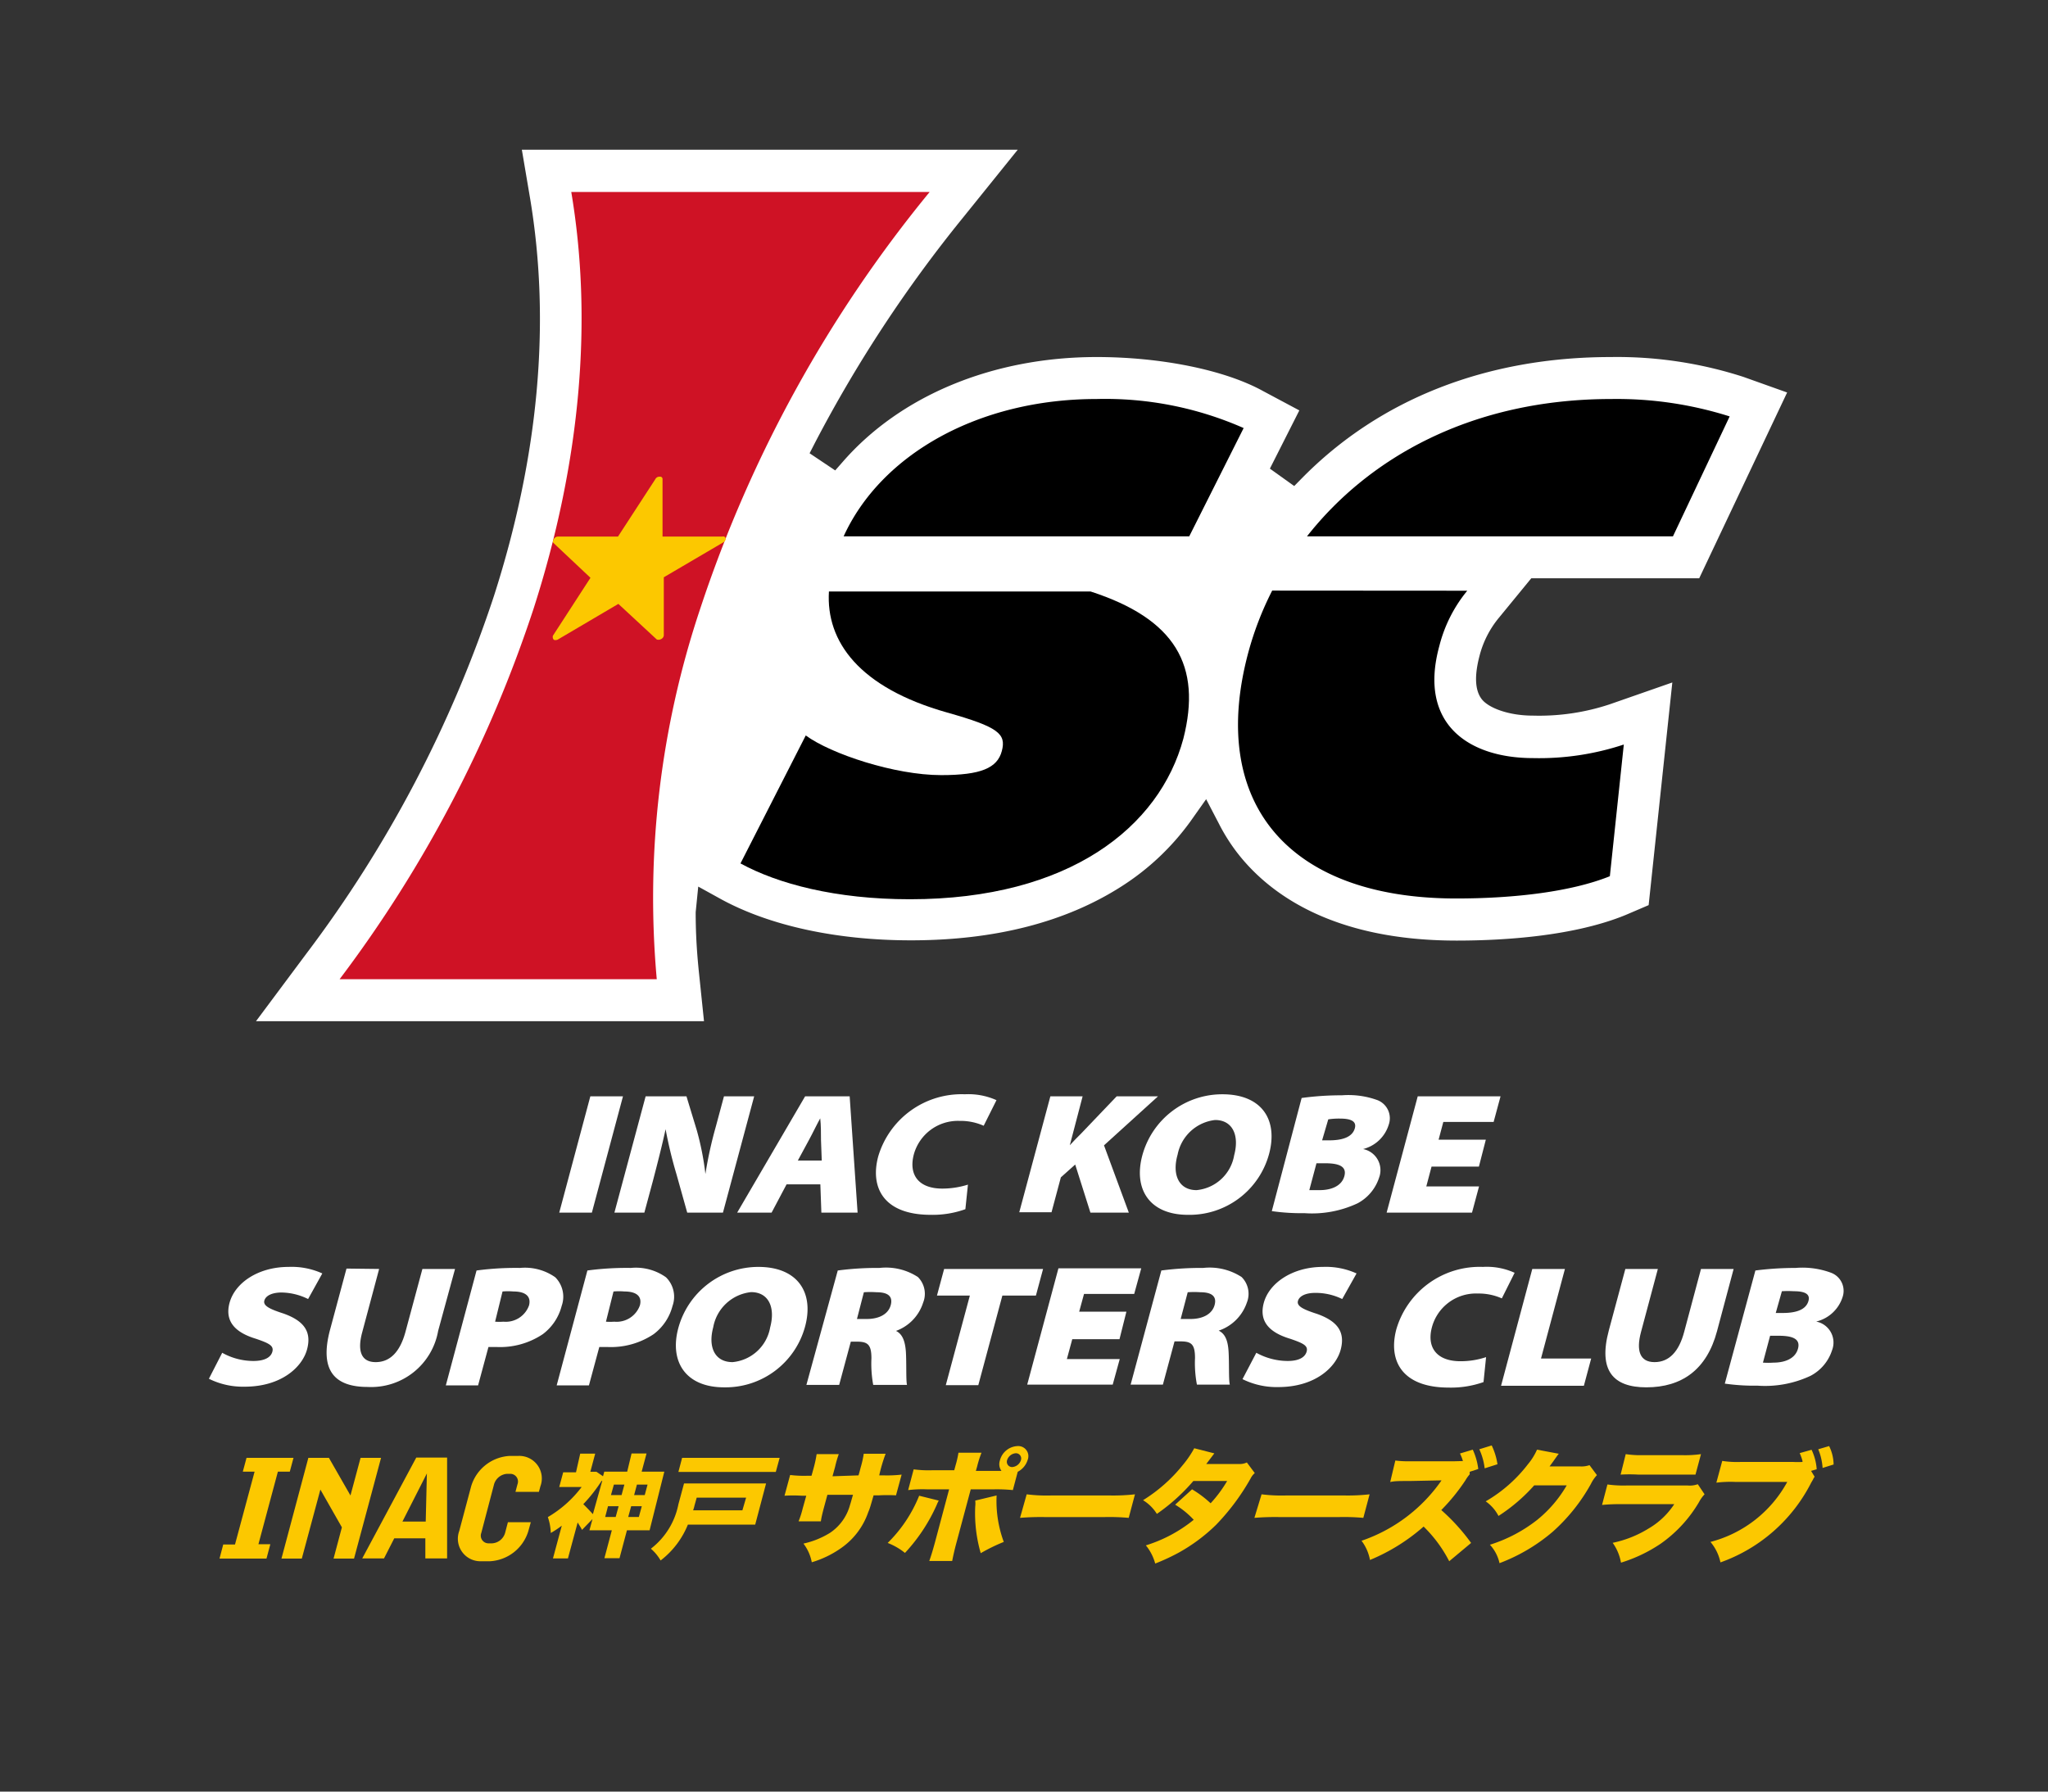 <svg xmlns="http://www.w3.org/2000/svg" width="160" height="140" viewBox="0 0 160 140"><rect x="0" y="0" width="160" height="140" fill="#333333" stroke="none"/><defs><style>.cls-1{fill:none;}.cls-2{fill:#fcc800;}.cls-3{fill:#fff;}.cls-4{fill:#cf1225;}</style></defs><g id="logo_isc_onDark"><polygon class="cls-2" points="18.97 115 19.89 115 18.36 120.69 17.44 120.69 17.15 121.79 20.82 121.79 21.12 120.67 20.19 120.67 21.71 115 22.64 115 22.93 113.92 19.26 113.92 18.97 115"/><polygon class="cls-2" points="27.38 116.86 25.69 113.91 25.69 113.92 24.09 113.92 21.99 121.79 23.58 121.79 25.03 116.4 26.71 119.35 26.06 121.79 27.66 121.79 29.77 113.92 28.17 113.92 27.38 116.86"/><path class="cls-2" d="M40.48,113.77h-.67a3.33,3.33,0,0,0-3,2.37l-.93,3.49A1.76,1.76,0,0,0,37.6,122h.68a3.32,3.32,0,0,0,3-2.37l.19-.68H39.68l-.22.84a1.13,1.13,0,0,1-1,.81H38.2a.6.6,0,0,1-.6-.81l1-3.81a1.14,1.14,0,0,1,1-.81h.24a.6.6,0,0,1,.59.81l-.16.6H42.1l.12-.44A1.76,1.76,0,0,0,40.48,113.77Z"/><path class="cls-2" d="M34,113.9H32.52l-4.22,7.88H30l.8-1.57h2.43l0,1.57h1.7V113.9Zm-2.56,5,1.91-3.76-.09,3.76Z"/><path class="cls-2" d="M59.85,115.92,59,119.14H53.74a6.69,6.69,0,0,1-2.13,2.8,3.52,3.52,0,0,0-.76-.92A5.78,5.78,0,0,0,53,117.55l.44-1.63Zm-6.56-2h7.62l-.3,1.1H53Zm5,3.11H54.43l-.17.61a3.18,3.18,0,0,1-.11.38H58Z"/><path class="cls-2" d="M50.13,115l.38-1.42H49.34L49,115H47.21l-.1.36-.51-.35h-.48l.38-1.42H45.33L45,115.05h-1l-.31,1.15h1.75a9,9,0,0,1-2.64,2.35,4.15,4.15,0,0,1,.23,1.24,7.1,7.1,0,0,0,.86-.57l-.69,2.56h1.17l.76-2.81c.12.21.27.42.34.58l.82-.85-.24.88h1.75l-.58,2.18h1.18l.58-2.18h1.77L51.9,115Zm-3.81,3.32c-.19-.21-.52-.56-.75-.78A12.15,12.15,0,0,0,47,115.72l.05,0Zm1.78.22h-.82l.22-.84h.83Zm.46-1.71h-.83l.23-.82h.82Zm1.35,1.71h-.83l.23-.84h.83Zm.46-1.71h-.83l.22-.82h.83Z"/><path class="cls-2" d="M67.07,115.29c.05-.16.08-.27.1-.35l.07-.27a7.74,7.74,0,0,0,.24-1.07h1.71a12.1,12.1,0,0,0-.5,1.69h.37a9.76,9.76,0,0,0,1.38-.06L70,116.85a12.63,12.63,0,0,0-1.33,0h-.42c-.22.75-.28,1-.42,1.32A5.66,5.66,0,0,1,65.67,121a7.87,7.87,0,0,1-2.25,1.08,3.44,3.44,0,0,0-.65-1.46,6.64,6.64,0,0,0,2.06-.83,3.81,3.81,0,0,0,1.58-2.2c.06-.17.07-.24.23-.78h-2l-.29,1.07c-.12.46-.18.72-.22,1H62.39a7.25,7.25,0,0,0,.32-1l.28-1h-.35a11.06,11.06,0,0,0-1.35,0l.44-1.62a9,9,0,0,0,1.35.06h.32l.19-.69a9.19,9.19,0,0,0,.21-1h1.73a8,8,0,0,0-.29,1l-.2.73Z"/><path class="cls-2" d="M73.34,117.26a2.68,2.68,0,0,0-.16.34,13.6,13.6,0,0,1-2.48,3.75,5,5,0,0,0-1.35-.78,10.85,10.85,0,0,0,2.46-3.69Zm5.79-.82a12.53,12.53,0,0,0-1.45-.06H75.84l-1.12,4.18c-.17.63-.28,1.15-.33,1.42H72.6c.13-.37.24-.71.44-1.44l1.11-4.16H72.4a9.38,9.38,0,0,0-1.45.06l.43-1.62a8.91,8.91,0,0,0,1.43.07h1.74l.1-.37a7.72,7.72,0,0,0,.23-1h1.8a8.14,8.14,0,0,0-.34,1.07l-.1.35h2a.89.89,0,0,1-.13-.79A1.49,1.49,0,0,1,79.51,113a.79.79,0,0,1,.78,1.07,1.57,1.57,0,0,1-.78.94Zm-1.27.42a9.24,9.24,0,0,0,.56,3.63,13.67,13.67,0,0,0-1.8.88,11.2,11.2,0,0,1-.43-3.65,1.94,1.94,0,0,0,0-.46Zm.82-2.76a.41.41,0,0,0,.39.54.77.77,0,0,0,.69-.54.41.41,0,0,0-.39-.54A.77.77,0,0,0,78.68,114.1Z"/><path class="cls-2" d="M80.21,116.77a12.38,12.38,0,0,0,1.93.09h4.53a15.32,15.32,0,0,0,2-.09l-.49,1.84a16.92,16.92,0,0,0-1.94-.06H81.69a19.52,19.52,0,0,0-2,.06Z"/><path class="cls-2" d="M94.87,113.57l-.63.83,2.56,0a1.25,1.25,0,0,0,.61-.12l.62.83a1.3,1.3,0,0,0-.32.41A17.6,17.6,0,0,1,95,119.16a13.6,13.6,0,0,1-2.88,2.15,16,16,0,0,1-1.87.87,3.77,3.77,0,0,0-.73-1.42,11.12,11.12,0,0,0,3.74-2,6.79,6.79,0,0,0-1.45-1.18l1.32-1.2a8.52,8.52,0,0,1,1.45,1.09,10,10,0,0,0,1.29-1.74l-2.64,0a15,15,0,0,1-2.85,2.57,3.25,3.25,0,0,0-1.08-1.07,12.26,12.26,0,0,0,3.09-2.73,7.9,7.9,0,0,0,.91-1.33Z"/><path class="cls-2" d="M98.56,116.77a12.38,12.38,0,0,0,1.93.09H105a15.32,15.32,0,0,0,2-.09l-.49,1.84a16.92,16.92,0,0,0-1.94-.06H100a19.52,19.52,0,0,0-2,.06Z"/><path class="cls-2" d="M114.29,114.17a3.45,3.45,0,0,0-.23-.59l1-.3a5.1,5.1,0,0,1,.43,1.51l-.67.22,0,.2a2.79,2.79,0,0,0-.33.46A15.13,15.13,0,0,1,112.6,118a15.51,15.51,0,0,1,2.33,2.57L113.22,122a10.42,10.42,0,0,0-2-2.71,15,15,0,0,1-4.19,2.61,3.56,3.56,0,0,0-.66-1.5,12.52,12.52,0,0,0,6.25-4.72l-2.48.05c-.87,0-1.19,0-1.53.08l.4-1.68a7.93,7.93,0,0,0,1,.06h.53l3,0Zm2.25-1.22a5.22,5.22,0,0,1,.45,1.47l-1,.32a4.9,4.9,0,0,0-.42-1.49Z"/><path class="cls-2" d="M121.78,113.6a3,3,0,0,0-.18.24l-.1.14-.14.2-.3.41,2.39,0a1.89,1.89,0,0,0,.73-.1l.58.78a2.77,2.77,0,0,0-.46.67,14.23,14.23,0,0,1-3,3.76,14,14,0,0,1-4.15,2.45,3.12,3.12,0,0,0-.75-1.44,11.55,11.55,0,0,0,3.69-1.94,9.73,9.73,0,0,0,2.31-2.7l-2.54,0a13.53,13.53,0,0,1-2.79,2.39,3.17,3.17,0,0,0-1-1.14,11.26,11.26,0,0,0,3.3-2.9,4.82,4.82,0,0,0,.71-1.14Z"/><path class="cls-2" d="M125.58,116a9.13,9.13,0,0,0,1.51.08h4.76a1.81,1.81,0,0,0,.79-.1l.53.79a2.74,2.74,0,0,0-.43.6,10.4,10.4,0,0,1-3,3.26,11.65,11.65,0,0,1-3.1,1.48,3.77,3.77,0,0,0-.65-1.55,8.68,8.68,0,0,0,2.81-1.12,6,6,0,0,0,2-1.9h-4.11a14,14,0,0,0-1.53.06Zm1.43-2.37a7.77,7.77,0,0,0,1.37.08h3a9.05,9.05,0,0,0,1.51-.08l-.43,1.6c-.35,0-.79,0-1.45,0H128a12.17,12.17,0,0,0-1.39,0Z"/><path class="cls-2" d="M141.77,115.4a.75.75,0,0,0-.12.2s-.06.11-.14.24a12.72,12.72,0,0,1-7.1,6.25,3.62,3.62,0,0,0-.78-1.6,9.57,9.57,0,0,0,6-4.69h-4.08a9.21,9.21,0,0,0-1.46.06l.46-1.7a7.53,7.53,0,0,0,1.45.08h4.08a6.49,6.49,0,0,0,.74,0v0l0-.07a3.57,3.57,0,0,0-.22-.62l.93-.26a4.25,4.25,0,0,1,.4,1.52l-.44.13ZM142.9,113a3.33,3.33,0,0,1,.35,1.44l-.86.27a4.54,4.54,0,0,0-.34-1.46Z"/><path class="cls-3" d="M48.67,85.67l-2.43,9.09H43.69l2.43-9.09Z"/><path class="cls-3" d="M48,94.76l2.44-9.09h3.19l.8,2.63a21.82,21.82,0,0,1,.68,3.44h0a31.62,31.62,0,0,1,.81-3.69l.64-2.38h2.36l-2.44,9.09H53.69l-.84-3A33.94,33.94,0,0,1,52,88.24h0c-.3,1.37-.64,2.69-1,4.07l-.66,2.45Z"/><path class="cls-3" d="M61.45,92.55l-1.17,2.21H57.59l5.31-9.09h3.48L67,94.76H64.17l-.08-2.21Zm2.75-1.86-.06-1.6c0-.52,0-1.18-.06-1.7h0c-.29.52-.6,1.18-.89,1.71l-.86,1.59Z"/><path class="cls-3" d="M75.42,94.49a7.57,7.57,0,0,1-2.7.44c-3.68,0-4.76-2.12-4.11-4.56a6.79,6.79,0,0,1,6.77-4.86,5.34,5.34,0,0,1,2.47.46l-1,2a4.43,4.43,0,0,0-1.88-.38,3.57,3.57,0,0,0-3.58,2.63c-.41,1.57.36,2.66,2.23,2.66a6.7,6.7,0,0,0,2-.31Z"/><path class="cls-3" d="M82.06,85.67h2.52l-1,3.82h0c.29-.32.6-.63.9-.93l2.76-2.89h3.23L86.25,89.5l1.94,5.26h-3L84,91l-1.12,1-.73,2.73H79.63Z"/><path class="cls-3" d="M99.15,90.16a6.44,6.44,0,0,1-6.34,4.77c-3,0-4.27-2-3.57-4.63a6.47,6.47,0,0,1,6.26-4.79C98.57,85.51,99.86,87.49,99.15,90.16ZM92,90.23C91.55,91.8,92.1,93,93.48,93a3.29,3.29,0,0,0,2.94-2.73c.42-1.56-.13-2.75-1.49-2.75A3.37,3.37,0,0,0,92,90.23Z"/><path class="cls-3" d="M101.69,85.8a22.72,22.72,0,0,1,3.15-.21,6.63,6.63,0,0,1,2.78.38,1.52,1.52,0,0,1,.87,1.93,2.81,2.81,0,0,1-2,1.89v0a1.68,1.68,0,0,1,1.25,2.24,3.49,3.49,0,0,1-1.68,2,8.38,8.38,0,0,1-4.15.77,16.17,16.17,0,0,1-2.55-.16Zm.6,7.2c.19,0,.43,0,.81,0,.89,0,1.72-.31,1.93-1.1s-.49-1-1.52-1h-.66Zm1-3.89h.54c1.18,0,1.81-.32,2-.89s-.23-.81-1.13-.81a5.46,5.46,0,0,0-.93.06Z"/><path class="cls-3" d="M115.54,91.16h-3.7l-.41,1.55h4.12L115,94.76h-6.67l2.43-9.09h6.47l-.54,2h-3.93l-.37,1.39h3.69Z"/><path class="cls-3" d="M17.36,105.71a5,5,0,0,0,2.44.64c.85,0,1.36-.27,1.48-.73s-.25-.65-1.27-1c-1.43-.43-2.5-1.22-2.08-2.8S20.18,99,22.54,99a5.79,5.79,0,0,1,2.64.51l-1.11,2A4.79,4.79,0,0,0,22,101c-.75,0-1.25.25-1.35.64s.4.65,1.49,1c1.61.57,2.22,1.42,1.85,2.8s-2,2.92-4.88,2.92a6,6,0,0,1-2.79-.62Z"/><path class="cls-3" d="M29.62,99.16,28.3,104.1c-.39,1.43-.11,2.34,1.05,2.34s1.91-.85,2.32-2.34L33,99.16h2.55L34.23,104a5.31,5.31,0,0,1-5.51,4.38c-2.61,0-3.77-1.32-2.94-4.45l1.29-4.8Z"/><path class="cls-3" d="M37.23,99.28a22.93,22.93,0,0,1,3.39-.2,4.11,4.11,0,0,1,2.76.73,2.15,2.15,0,0,1,.5,2.24,4,4,0,0,1-1.48,2.21,6,6,0,0,1-3.56,1c-.28,0-.52,0-.68,0l-.81,3H34.83Zm1.45,4a4.37,4.37,0,0,0,.65,0,1.93,1.93,0,0,0,2-1.27c.17-.66-.21-1.09-1.22-1.09a4.82,4.82,0,0,0-.85,0Z"/><path class="cls-3" d="M45.89,99.28a22.93,22.93,0,0,1,3.39-.2,4.06,4.06,0,0,1,2.75.73,2.13,2.13,0,0,1,.51,2.24,4,4,0,0,1-1.48,2.21,6,6,0,0,1-3.56,1c-.28,0-.52,0-.68,0l-.81,3H43.49Zm1.45,4a4.37,4.37,0,0,0,.65,0,1.93,1.93,0,0,0,2-1.27c.18-.66-.2-1.09-1.21-1.09a4.82,4.82,0,0,0-.85,0Z"/><path class="cls-3" d="M62.9,103.65a6.44,6.44,0,0,1-6.33,4.76c-3,0-4.28-2-3.58-4.62A6.48,6.48,0,0,1,59.25,99C62.32,99,63.61,101,62.9,103.65Zm-7.18.07c-.42,1.56.13,2.72,1.51,2.72a3.29,3.29,0,0,0,2.94-2.72c.42-1.57-.13-2.75-1.49-2.75A3.36,3.36,0,0,0,55.72,103.72Z"/><path class="cls-3" d="M65.45,99.28a23.39,23.39,0,0,1,3.26-.2,4.57,4.57,0,0,1,3,.71,1.85,1.85,0,0,1,.41,2A3.46,3.46,0,0,1,70,104v0c.53.26.71.85.77,1.6.06.93,0,2.27.09,2.62H68.22a9.23,9.23,0,0,1-.14-2.08c0-1.09-.3-1.3-1.15-1.3h-.46l-.91,3.38H63Zm1.5,3.79h.76c1,0,1.7-.4,1.88-1.09s-.23-1-1.1-1a7,7,0,0,0-1,0Z"/><path class="cls-3" d="M75.77,101.24H73.2l.56-2.08h7.73l-.56,2.08H78.31l-1.88,7H73.89Z"/><path class="cls-3" d="M87.46,104.65H83.77l-.42,1.55h4.13l-.55,2H80.25l2.44-9.09h6.47l-.55,2H84.69l-.38,1.39H88Z"/><path class="cls-3" d="M90.73,99.28a23.67,23.67,0,0,1,3.27-.2,4.59,4.59,0,0,1,3,.71,1.85,1.85,0,0,1,.41,2,3.5,3.5,0,0,1-2.2,2.19l0,0c.54.26.72.85.77,1.6.06.93,0,2.27.1,2.62H93.51a9,9,0,0,1-.15-2.08c0-1.09-.29-1.3-1.14-1.3h-.46l-.91,3.38H88.33Zm1.51,3.79H93c1,0,1.7-.4,1.89-1.09s-.24-1-1.1-1a7,7,0,0,0-1,0Z"/><path class="cls-3" d="M98.15,105.71a5.1,5.1,0,0,0,2.45.64c.85,0,1.35-.27,1.48-.73s-.25-.65-1.27-1c-1.44-.43-2.5-1.22-2.08-2.8S101,99,103.34,99a5.79,5.79,0,0,1,2.64.51l-1.12,2a4.7,4.7,0,0,0-2.11-.48c-.75,0-1.25.25-1.35.64s.4.65,1.49,1c1.61.57,2.22,1.42,1.85,2.8s-2,2.92-4.88,2.92a6,6,0,0,1-2.79-.62Z"/><path class="cls-3" d="M115.9,108a7.64,7.64,0,0,1-2.71.43c-3.68,0-4.75-2.12-4.1-4.56A6.78,6.78,0,0,1,115.85,99a5.23,5.23,0,0,1,2.48.46l-1,2a4.43,4.43,0,0,0-1.88-.38,3.56,3.56,0,0,0-3.58,2.63c-.42,1.56.35,2.66,2.23,2.66a6.31,6.31,0,0,0,2-.32Z"/><path class="cls-3" d="M119.71,99.16h2.55l-1.87,7h3.92l-.57,2.13h-6.47Z"/><path class="cls-3" d="M129.52,99.16l-1.32,4.94c-.38,1.43-.1,2.34,1.06,2.34s1.91-.85,2.31-2.34l1.32-4.94h2.55l-1.3,4.87c-.8,3-2.75,4.38-5.52,4.38-2.6,0-3.77-1.32-2.93-4.45l1.29-4.8Z"/><path class="cls-3" d="M137.14,99.28a24.6,24.6,0,0,1,3.14-.2,6.44,6.44,0,0,1,2.78.38,1.51,1.51,0,0,1,.88,1.93,2.86,2.86,0,0,1-2.05,1.88v0a1.67,1.67,0,0,1,1.24,2.24,3.45,3.45,0,0,1-1.68,2,8.36,8.36,0,0,1-4.14.77,16.42,16.42,0,0,1-2.56-.16Zm.59,7.2a6,6,0,0,0,.82,0c.89,0,1.71-.31,1.92-1.1s-.49-1-1.51-1h-.67Zm1-3.88h.54c1.19,0,1.81-.32,2-.89s-.22-.81-1.13-.81a7.56,7.56,0,0,0-.93,0Z"/><path class="cls-3" d="M20,79.8l3.92-5.26a96.41,96.41,0,0,0,14.68-28c3.49-10.9,4.43-21.32,2.82-31l-.65-3.84H79.51l-4.32,5.36A104.42,104.42,0,0,0,63.65,34.64l-.4.78,2,1.34.58-.66c4.53-5.21,11.77-8.2,19.85-8.2,5,0,10,1,13,2.66l2.83,1.51-2.3,4.55,1.9,1.36.59-.6c6.09-6.2,14.44-9.48,24.16-9.48a32.09,32.09,0,0,1,10.34,1.55l3.42,1.22-6.87,14.52H119.63l-2.5,3.05a7.65,7.65,0,0,0-1.54,3c-.41,1.56-.36,2.69.16,3.38s2.09,1.3,4,1.3a17.48,17.48,0,0,0,6-.88l4.9-1.71-1.85,17.4L127,71.5c-4,1.64-9.4,2-13.2,2-9.81,0-14.75-3.75-17.17-6.9a14.55,14.55,0,0,1-1.4-2.23l-1-1.92L93,64.19a19.69,19.69,0,0,1-5.39,5.08c-4.36,2.79-9.89,4.21-16.44,4.21-5.78,0-11-1.13-14.81-3.2l-1.81-1-.2,2c0,1.9.12,3.43.27,4.86L55,79.8Z"/><path class="cls-4" d="M72.63,15h-28c1.65,9.82.81,20.86-2.93,32.52a99.68,99.68,0,0,1-15.17,29H51.31a71.17,71.17,0,0,1,3.41-29A101.46,101.46,0,0,1,72.63,15Z"/><path class="cls-2" d="M56.44,41.93H51.76l0-4.49a.18.18,0,0,0-.2-.19h-.05a.35.35,0,0,0-.31.19l-2.92,4.49H43.58a.39.39,0,0,0-.35.27l0,0a.21.21,0,0,0,0,.22l2.9,2.73-2.93,4.52a.32.32,0,0,0,0,.21.19.19,0,0,0,.13.14l.08,0a.41.41,0,0,0,.18-.05l4.72-2.78,3,2.78a.4.4,0,0,0,.27,0,.44.44,0,0,0,.2-.13.34.34,0,0,0,.08-.21l0-4.52,4.65-2.73a.39.39,0,0,0,.18-.22l0,0A.19.19,0,0,0,56.44,41.93Z"/><path d="M97.16,33.45a26.78,26.78,0,0,0-11.49-2.27c-9.25,0-16.85,4.35-19.76,10.73h27Z"/><path d="M74,55.68c4,1.13,4.62,1.66,4.27,3s-1.64,1.89-4.74,1.89c-3.63,0-8.62-1.66-10.58-3.1l-5.1,10c2.91,1.59,7.42,2.8,13.24,2.8,12.48,0,19.51-5.67,21.36-12.55,1.45-5.7-.61-9.35-7.25-11.5H64.76C64.52,50.13,67.12,53.74,74,55.68Z"/><path d="M99.39,46.15A24.92,24.92,0,0,0,97.52,51c-3.14,11.72,3.1,19.21,16.25,19.21,4.54,0,9-.53,12-1.74l1.09-10.29a21,21,0,0,1-7.09,1.06c-5,0-9-2.64-7.32-8.77a11.06,11.06,0,0,1,2.18-4.31Z"/><path d="M135.13,32.54a29.16,29.16,0,0,0-9.24-1.36c-10.88,0-18.93,4.56-23.78,10.73H130.7Z"/></g></svg>
